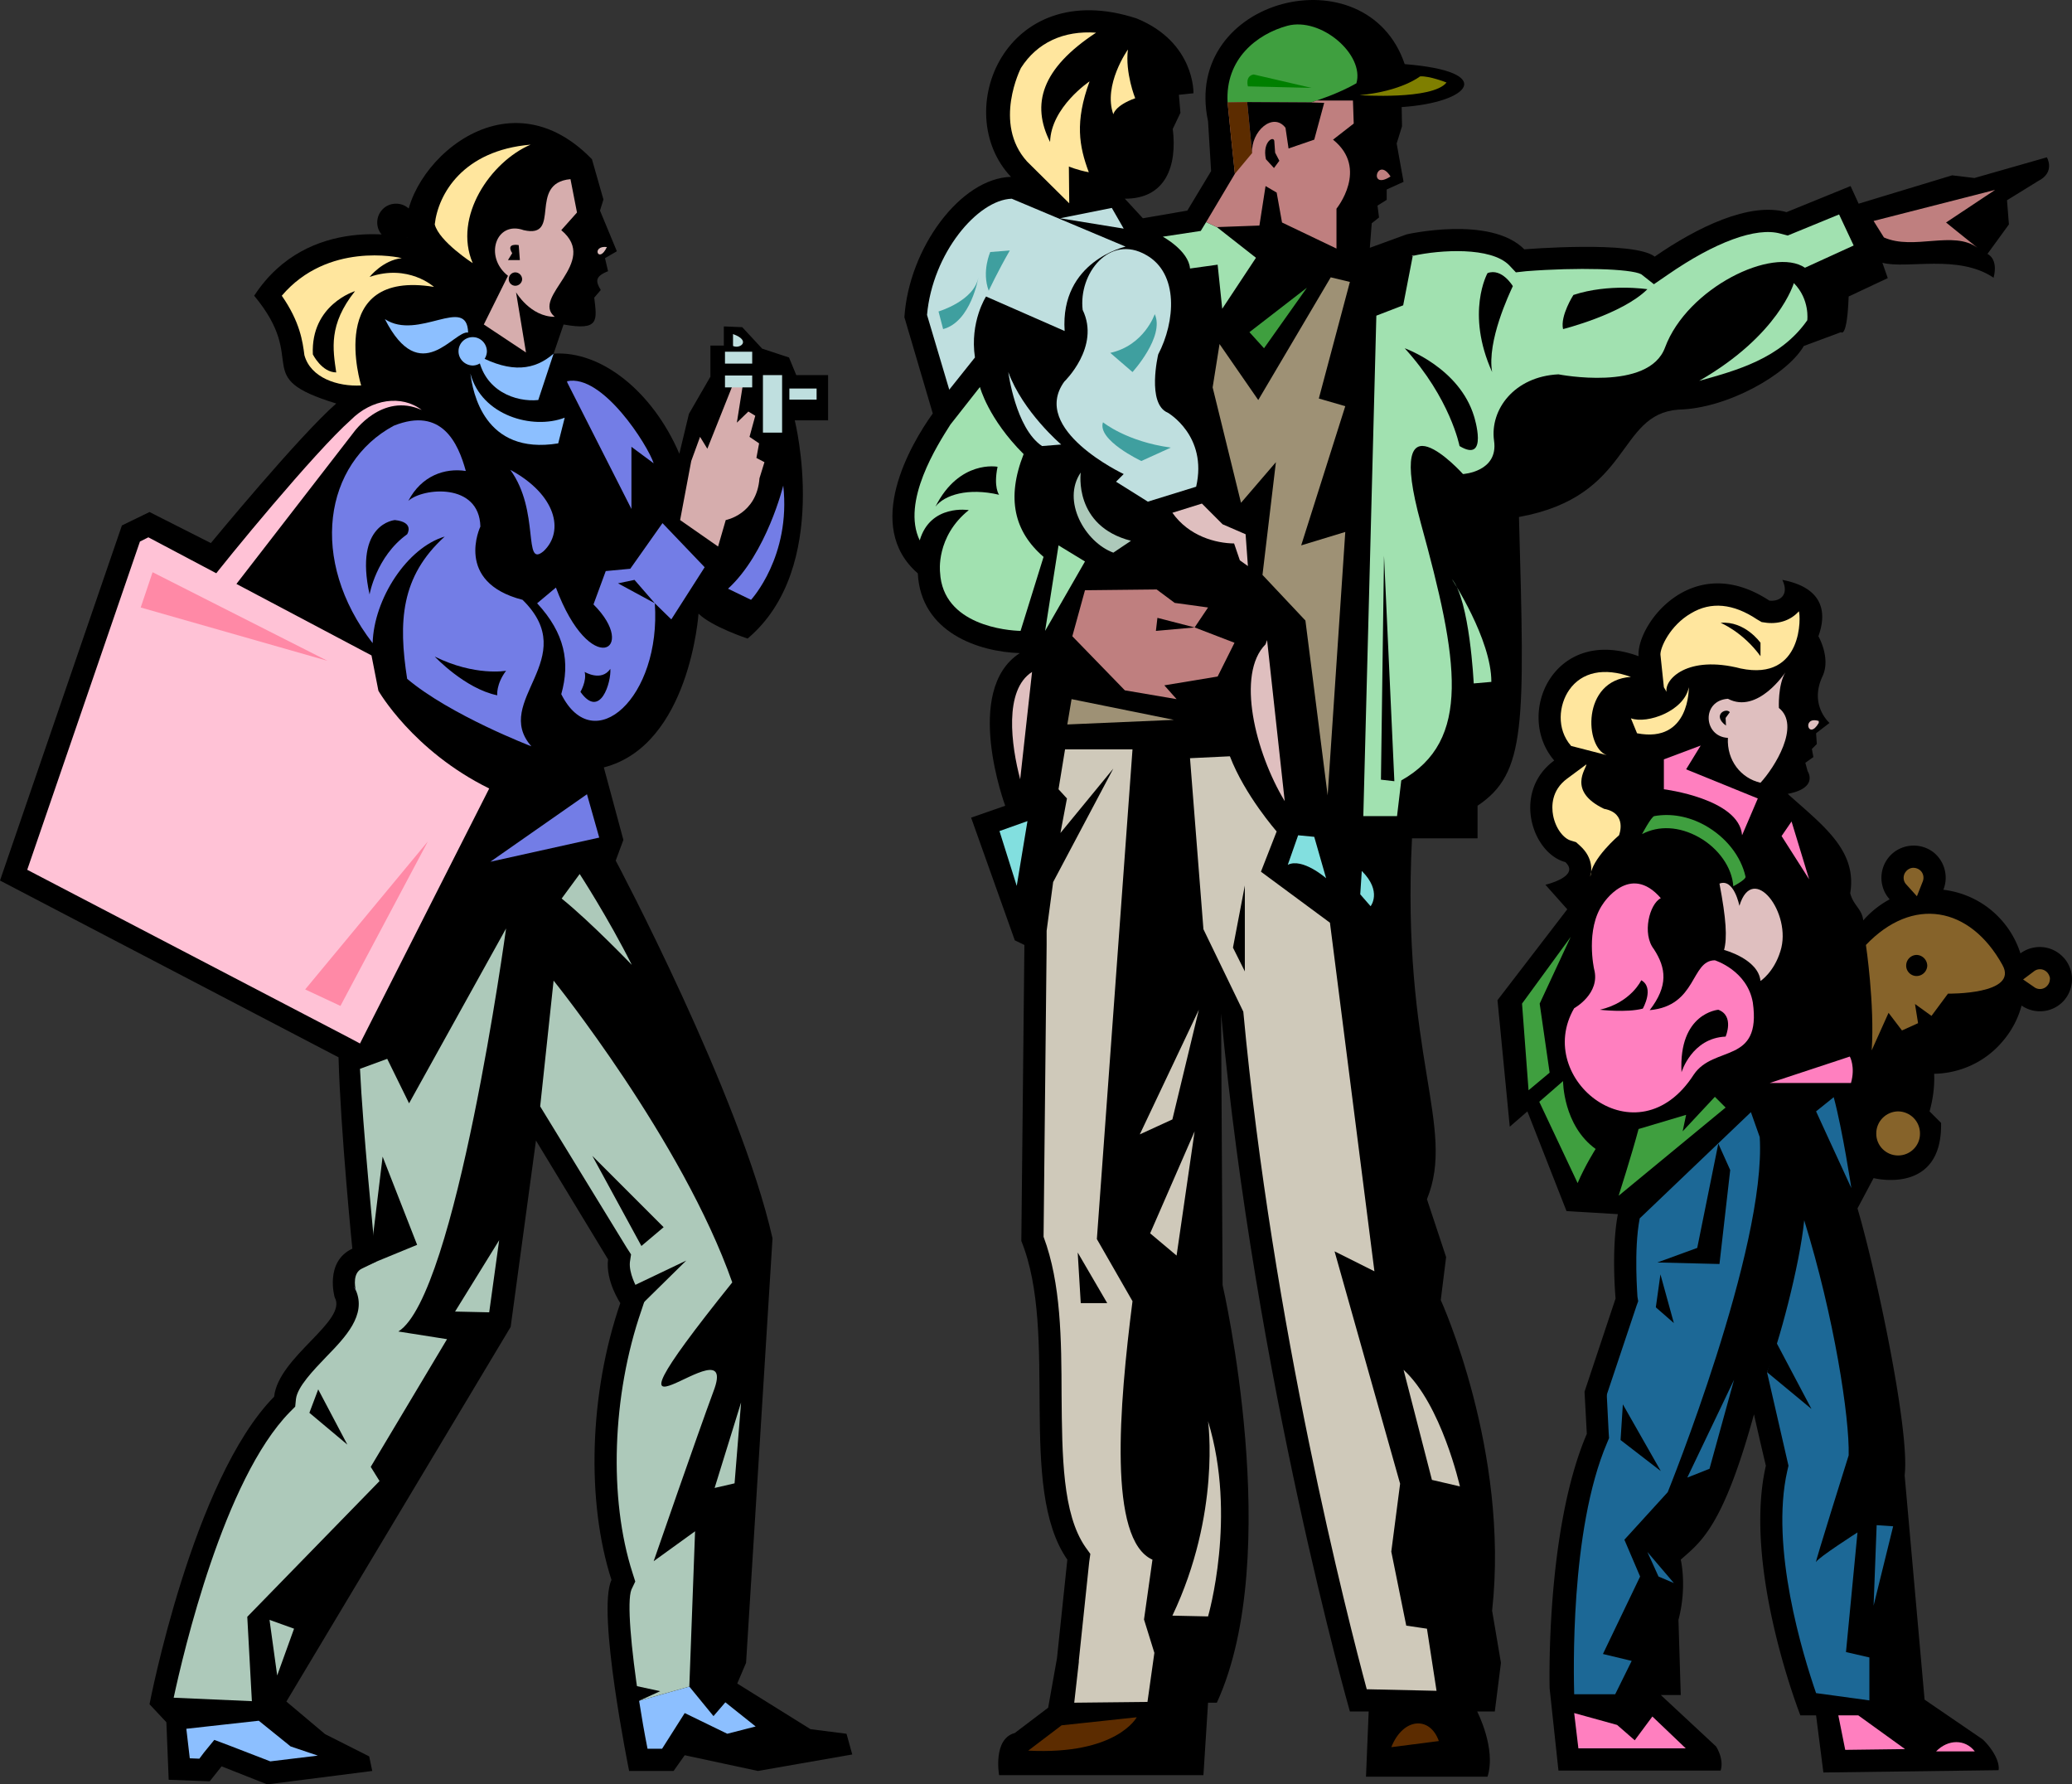 <svg xmlns="http://www.w3.org/2000/svg" width="540.452" height="465.318"><rect width="100%" height="100%" fill="#333333" stroke="none"/><path d="m393.8 293.818 4.598-4 10.204 26 13.398.8c-1.773 9.27-.602 22-.602 22l-8.097 24.301.597 11c-10.847 25.301-9.699 66.399-9.699 66.399l2.301 21.402h42.3c.954-3.062-1.198-6.3-1.198-6.3l-14.403-13.399h5.2l-.598-19.602c2.3-8.726.597-15.699.597-15.699 5.18-4.605 10.97-8.367 19.102-37.902a986.27 986.27 0 0 0 3.102 13.402c-6.122 26.649 9 65.098 9 65.098h4.097l1.903 14.902 45.699-.601c.36-2.25-1.606-5.598-4.102-8L502 443.22l-5.2-58.5c1.446-11.703-7.753-54.375-12.3-69.601l4.2-7.899s17.98 4.582 17.6-14.402l-3-3c.927-3.309 1.329-6.625 1.2-9.797 6.91-.129 13.688-3.2 18.3-9a23.476 23.476 0 0 0 4.5-8.8c3.587 2.491 8.536 1.823 11.302-1.602 2.906-3.641 2.328-8.918-1.301-11.801-3.043-2.473-7.301-2.422-10.301-.2-1.375-4.34-4.023-8.378-7.898-11.5-3.63-2.902-7.872-4.566-12.204-5.097 1.352-3.324.43-7.285-2.5-9.703-3.636-2.848-8.914-2.27-11.796 1.3-2.637 3.31-2.403 7.938.296 10.903a24.705 24.705 0 0 0-6.898 5.5c-.324-3.035-2.574-3.867-3.398-7.102 1.886-11.238-7.262-17.75-16.301-25.898 8.152-1.55 5.199-5.902 5.199-5.902l-.602-2.2 2.102-1.5-.398-2.101 1.296-1.297-.199-2.8 3.5-2.7s-5.398-4.664-1.8-12.203c2.19-4.762-1.098-10.399-1.098-10.399 2.758-7.632-.137-12.937-9.403-14.699 1.883 3.934-.671 5.719-3.398 5.399-20.238-13.286-34.71 6.398-34.102 14.5-22.03-8.102-32.453 15.054-22 27.199-11.03 8.117-5.82 24.183 2.903 26.5 4.011 3.762-5.2 5.902-5.2 5.902l5.7 6.399-18.2 23.699 3.2 33"/><path fill="#86632a" d="M500.8 226.92a2.753 2.753 0 0 0-2-.602 2.58 2.58 0 0 0-1.698 1c-.79.95-.743 2.394.097 3.3L500 233.72l1.5-3.8c.457-1.098.137-2.329-.7-3m33.9 28.101c-.094-.363-.274-1.121-1-1.703a2.545 2.545 0 0 0-3.2 0l-2.8 2.101 2.902 2a2.512 2.512 0 0 0 3.5-.5c.578-.683.593-1.464.597-1.898"/><path fill="#ffe69e" d="M425.398 176.521c-6.972-2.523-12.824-1.3-16.097 3.398-2.684 3.868-3.395 10.145.5 14.602l9.3 2.398c-5.773-1.964-6.64-19.574 6.297-20.398M413.8 199.318l-5 3.703c-4.206 3.074-4.113 7.352-3.698 9.598.707 3.683 2.921 6.144 4.699 6.601l1.3.399 1.098 1c3.446 3.152 2.985 6.629 2.602 8 .215-4.621 7.5-10.801 7.5-10.801s2.316-5.738-3.903-6.899c-9.652-4.628-4.62-10.468-4.597-11.601M434 179.22l-.898-8.5c-.086-1.785 2.457-7.613 8-10.8 5.164-3.094 10.976-2.551 17.199 1.601l1.199.7 1.398.198c3.305.34 6.325-.773 8.301-3-.011.02-.004.028 0 0 .496.903 1.297 18.36-15.199 14.899-13.898-3.582-19.879 2.883-19.3 6.101l-.7-1.199"/><path fill="#1c6896" d="m456.7 290.021 2.3 6.5c1.777 28.91-24 92.598-24 92.598l-11.3 12.402 4.1 9.598-9.698 20.199 7.5 1.8-4.301 8.7h-10.7c-.085-4.496-1.222-42.672 8.598-65.598l.5-1.199-.097-1.402-.5-9.899 7.796-23.3.403-1.102-.2-1.2c.04-.132-1.011-12.081.598-20.398l29-27.699"/><path fill="#ff7fbf" d="m431 447.619 8.7 8.3h-28l-1.098-9.199 11.199 3.098 4.597 4 4.602-6.2"/><path fill="#1c6896" d="m481.5 430.818 6.102 1.402v11.2l-13.903-1.899c-3.449-9.973-12.058-38.012-7.5-58l.301-1.3-.3-1.302-5.302-23.101c2.942-6.938 8.54-27.781 9.704-39.598 7.808 25.133 11.859 51.477 11.597 61.301 0 0-9.097 28.96-8.5 27.797.563-1.152 10.801-7.7 10.801-7.7l-3 31.2"/><path fill="#ff7fbf" d="m496.898 456.119-15.597.199-1.801-9h5.2l12.198 8.8"/><path d="m418.8 364.818.302-1.098v-1.101zm0 0"/><path fill="#86632a" d="M486.7 246.42c12.163-12.774 27.124-10.106 35.6 5.199 4.352 7.789-14.198 7.5-14.198 7.5l-4.301 5.8-4.301-3.101.8 5-4.198 1.902-3.5-4.601-4.403 9.8c.824-11.906-1.5-27.5-1.5-27.5"/><path fill="#dfbfbf" d="M453.7 236.22c3.507-11.62 13.859 1.965 10.698 11.801-1.691 5.527-5.199 7.797-5.199 7.797-.547-5.746-9.5-8.098-9.5-8.098.848-3.148.559-8.066-1.199-17.3 3.785-1.477 5.2 5.8 5.2 5.8"/><path fill="#ff7fbf" d="M418.102 235.72c-4.63 6.61-2.301 17-2.301 17 1.722 6.399-5.2 10.2-5.2 10.2-10.734 18.488 16.477 40.199 31.2 17.3 5.25-7.785 17.695-2.574 15.398-18.8-1.465-8.38-9.898-11-9.898-11-6.328.015-4.59 11.882-17 13 4.883-6.329 4.304-10.958 1.097-15.899-3.164-4.035-1.136-11.848 1.801-13.3-8.148-9.45-15.097 1.5-15.097 1.5"/><path fill="#3f9f3f" d="m450.102 288.818-2.801-2.797-8.403 9 .903-4.3-12.403 3.698c-1.77 6.672-5.199 17.399-5.199 17.399l27.903-23m-40.402-44.5L397 261.72l1.7 22.598 5.5-4.598-2.598-18 8.097-17.402"/><path fill="#dfbfbf" d="M465.7 175.318c-2.005 3.328-1.7 9.3-1.7 9.3 5.773 4.594-1.176 15.594-4.8 19.5-5.06-1.156-8.821-5.788-8.5-11.699-6.4-.312-6.977-9.718 0-10.199 7.784 4.098 15-6.902 15-6.902"/><path fill="#ff7fbf" d="m458.5 208.22-18.7-7.601 3.802-6.2-9.602 3.602v7.797s19.648 2.453 20.398 12l4.102-9.598"/><path fill="#3f9f3f" d="M428.3 217.521c4.36-2.313 9.731-2.031 14.802.797 5.144 2.867 8.703 7.914 9 12.8 0 0 3.328-1.726 3.199-2.5-1.18-5.312-5.047-10.292-10.602-13.398-4.242-2.351-8.922-3.183-13.199-2.402-.773.12-3.2 4.703-3.2 4.703"/><path d="M428.5 263.021c-4.223 1.117-11.2.297-11.2.297 8.137-1.883 10.802-7.7 10.802-7.7 3.511 1.958.398 7.403.398 7.403"/><path fill="#3f9f3f" d="m407.7 281.92-6.2 5.398 10 21.203c1.973-4.633 4.7-8.902 4.7-8.902-8.516-6.149-8.5-17.7-8.5-17.7"/><path d="m448.2 298.22-5.5 27.2-10.4 3.8 16.2.399 2.8-24.5-3.1-6.899m51.698-49.199a2.78 2.78 0 0 0-2.699 2.797c-.004 1.476 1.219 2.7 2.7 2.703a2.803 2.803 0 0 0 2.8-2.703 2.862 2.862 0 0 0-2.8-2.797"/><path fill="#ff7fbf" d="M461.602 282.42H482.8c1.203-4.196-.301-6.899-.301-6.899l-20.898 6.898"/><path fill="#ffe69e" d="M440.5 179.22c-1.168 6.18-10.816 9.656-15.102 8.098L427 191.22c13.875 2.672 13.5-12 13.5-12"/><path d="M450.102 270.318c-8.84.379-11.5 9.3-11.5 9.3-.813-15.48 9.597-16.3 9.597-16.3 4.254 1.59 1.903 7 1.903 7M423.3 366.22l-.6 9.301 10.5 8.098zm37.598-8.402 11.602 9.601-9.2-17.398zm0 0"/><path fill="#86632a" d="M495.102 289.818c-3.164.043-5.73 2.61-5.704 5.8-.027 3.137 2.54 5.704 5.704 5.7 3.164.004 5.73-2.563 5.699-5.7.031-3.19-2.535-5.757-5.7-5.8"/><path fill="#1c6896" d="M478.3 286.119c2.329 8.675 4.598 23.699 4.598 23.699-4.007-8.652-9.199-20-9.199-20l4.602-3.7m-26.001 73.7-6.402 23.203-5.796 2.297zm0 0"/><path d="m433.102 332.318 3.5 12.703-4.704-4.102zM448.8 162.42c6.356-.563 10.4 5.199 10.4 5.199v3.5c-4.622-6.364-10.4-8.7-10.4-8.7m2.4 23.301-1.098 1.5.097 2c-3.726-2.758.035-4.781 1-3.5"/><path fill="#dfbfbf" d="M474.398 188.021c-4.48-1.414-2.742 5.246 0 .5v-.5"/><path fill="#1c6896" d="m429.7 404.72 2.902 6.399 4 1.699zm0 0"/><path fill="#ff7fbf" d="M505 456.72h10.102c-2.489-3.226-6.973-3.226-10.102 0m-37.7-242.5 4.598 15.098-7.199-11.297zm0 0"/><path fill="#1c6896" d="m489.5 397.72-.8 21 5.1-20.699zm0 0"/><path d="M103.3 53.119c-2.702-.02-4.902 2.18-4.902 4.902 0 2.703 2.2 4.902 4.903 4.898 2.722.004 4.922-2.195 4.898-4.898a4.853 4.853 0 0 0-4.898-4.902"/><path d="M106.2 62.021c-3.47-15.586 24.32-45.113 48.198-20.5l3 10.5-.898 2.898 4.398 10.602-3.097 1.797.8 3.402c-3.453 1.38-3.261 2.66-1.902 4.899l-1.699 2c.68 5.867 1.45 8.71-8 7l-2.602 7.601c12.368-.824 25.778 9.793 32.801 26.098l2.5-10.399 5.602-9.699v-8.1h3.5v-5l4.8.199 5.2 5.601 7 2.301 1.898 4.598H216v11.8h-8.7s9.673 38.419-12.3 56.903c0 0-9.29-3.047-12.8-6.5 0 0-2.278 34.332-24.7 40.098l5.102 18.902-2 5.398s32.441 61.016 40.898 98.5l-6.898 110.7-2.301 5.402 19.097 11.898 9.403 1.2 1.5 5.402-24.602 4.297-19.097-4.098-2.903 4.098h-11.597s-8.497-41.684-4.602-49.797c-6.594-20.45-5.824-48.621 2.3-72.203 0 0-3.878-5.75-3.198-11.399l-18.801-31-6.602 48.602-58.5 97.7 10.102 8.5 11.5 5.8.8 3.797-27.402 3.5-11.898-4.7-3.102 3.903L44 464.119l-.602-15-4.398-4.7s11.242-58.636 32.5-80.199c1.125-10.469 19.266-19.734 15.8-25.902 0 0-2.71-9.27 4.598-12.7 0 0-3.062-30.535-3.597-49.898L0 229.62l31.8-92.598 7.2-3.5 16 8.098s22.836-27.739 32.7-36.399c-22.794-6.972-6.825-10.59-21.4-28.101 14.141-21.711 39.9-15.098 39.9-15.098"/><path fill="#d6adad" d="M132.5 71.92c-6.324-4.934-3.14-14.485 4.102-11.899 10.128 2.332.91-12.29 12.199-13.3l1.699 8.698-4.102 4.602c10.172 8.414-8.062 17.387-1.699 22.598-6.363 0-10.097-6.399-10.097-6.399l2.597 15.7-11-7.301 6.301-12.7"/><path fill="#ffc2d6" d="M54.602 151.818c4.21-5.606 27.527-34.004 36.898-42.297 5.441-5.484 13.258-6.64 18.5-2.602-10.355-4.714-17.8 5.899-17.8 5.899l-32.5 42-5.098-3"/><path fill="#ffc2d6" d="m38.7 140.119-2.2 1.101-29.398 85.598 83.796 43.703 3 1.598 33.704-66.5c-19.95-9.82-28.903-25.5-28.903-25.5l-1.8-9.2-58.2-30.8"/><path fill="#adc9ba" d="M93.898 278.72c.692 14.992 3.754 45.969 3.801 46.301l.403 4-3.704 1.797c-2.382 1.121-1.851 4.504-1.597 5.601 2.863 6.493-2.727 12.297-7.7 17.399-3.355 3.508-7.527 7.82-7.902 11l-.199 2-1.398 1.402c-17.204 17.52-27.77 62.735-30.301 74.5l20.398.899-1.199-22L99 386.22l-2.3-3.699 19.902-33.3-12.704-2C118.941 337.926 132 242.118 132 242.118l-25.3 45.601-5.7-11.601-7.102 2.601"/><path fill="#8cbfff" d="m67.5 448.72 8.3 6.7 7.098 2.398-12.398 1.5-10.602-4.098-4-1.5-2.699 3.301L52 458.619l-2.5-.098-.898-7.703L67.5 448.72m99.2-5.199c.644 4.11 1.374 8.36 2.198 12.5h3.801l5.903-9.3 11.097 5.398 7.403-1.899-7.903-6.3-3.097 3.601-6.301-7.703-13.102 3.703"/><path fill="#adc9ba" d="m179.8 439.818 1.5-40.5-10.8 7.8s11.426-33.038 15.602-44.3c7.714-20.067-37.73 24.703 4.898-28.399-13.008-37.02-46.602-78.699-46.602-78.699l-3.5 32.801 22.602 36.898 1.102 1.7-.301 2c-.29 2.808 1.62 6.484 2.3 7.5l1.598 2.402-.898 2.7c-7.672 22.175-8.567 49.073-2.301 68.5l.7 2.198-1 2.102c-1.212 2.98-.102 15.336 2 29l13.1-3.703"/><path fill="#d6adad" d="m180.3 120.22-2.902 15.399 9.903 6.902 2-6.902s8.086-1.477 8.8-10.899l1.297-4.199-2.097-1.102.699-3.8-2.5-1.7 1.5-5.5-1.8-1.101-3 2.902 1.6-10.101s-1.335-.278-2.8.601l-6.5 16.301-1.898-3.102-2.301 6.301"/><path fill="#bfbfff" d="M92.898 336.72a.563.563 0 0 1-.097-.3c-.157-.333-.29-.637-.5-.899l.597 1.2m71.802 77.8c.003-.027.007-.031 0 0 0 0 .003-.023 0 0"/><path fill="#737de6" d="M102.7 111.021c-18.204 9.805-22.259 34.988-5.5 56.7.32-11.579 9.003-24.895 18.8-27.802-11.531 10.434-12.11 22.301-9.8 37.102 11.292 9.516 32.402 17.598 32.402 17.598-10.399-11.848 13.34-22.848-2.301-38.2-17.938-4.62-11-19.101-11-19.101-.281-11.57-15.043-10.125-18.801-6.7 3.469-6.609 9.547-8.632 15-7.8-1.98-7.203-6.227-16.852-18.8-11.797"/><path fill="#737de6" d="M146.398 181.021c8.438 16.805 26.094.883 24.403-23.703l4.3 4.203 8.7-13.602-11-11.5-8.403 11.899-6.398.601-3.2 8.7c11.903 11.836-.835 19.652-9.8-4.399l-4.898 4.098c7.207 7.797 8.656 15.324 6.296 23.703"/><path fill="#bfdfdf" d="M204 112.818v-15h-5v15h5m-7.8-18V91.72h-7.098v3.098h7.097m.001 6.203v-3.102h-7.098v3.102h7.097"/><path fill="#ffe69e" d="M113.2 74.818c-28.415-4.649-19 25.703-19 25.703-6.138.332-13.18-1.984-14.802-7.902-.457-3.551-1.128-8.637-5.898-15.5 11.941-14.059 30.422-10.051 31.3-9.801-4.964.535-8.402 4.902-8.402 4.902 10.094-3.496 16.801 2.598 16.801 2.598m10.101-6.199c-5.175-12.121 4.696-26.45 15.098-30.899-17.66 1.496-24.128 12.918-25 20.801 1.141 4.457 9.903 10.098 9.903 10.098"/><path fill="#8cbfff" d="M144.398 92.22c-4.906 4.293-10.984 5.16-19.699.5 1.477 9.293 9.871 12.188 15.7 11.598l4-12.098m-22.297-5.5c-.266-9.89-13.004 2.266-21.704-3.5 9.282 18.211 17.965 2.871 21.704 3.5"/><path fill="#8cbfff" d="M123.3 87.92a3.67 3.67 0 0 0-3.698 3.699c-.004 2.007 1.644 3.656 3.699 3.699 2.015-.043 3.668-1.692 3.699-3.7-.031-2.062-1.684-3.71-3.7-3.699"/><path d="M81.602 92.42c-.582-12.985 11-16.5 11-16.5-6.95 8.722-5.793 15.093-4.903 21.199-3.785-.028-6.097-4.7-6.097-4.7M165.3 439.521l6.9 1.5-6.4 2.898zm0 0"/><path fill="#adc9ba" d="m70.3 422.42 6.4 2.3-4.4 12.2zm0 0"/><path d="m83 362.318 7.602 14.402-9.903-8.3zm13.398-32.598 3.403-28.101 9 23zm0 0"/><path fill="#adc9ba" d="m193.3 365.72-1.698 21.098-5.204 1.203zm0 0"/><path d="m167.3 324.92-12.8-23.5 18.602 18.601zm-3.6 11.101 15.3-7.3-12.7 12.5zm0 0"/><path fill="#adc9ba" d="M118.7 342.021c3.425-5.543 11.5-18.602 11.5-18.602l-2.598 18.801-8.903-.199"/><path fill="#737de6" d="m156.3 218.42-3.198-11.301-25.204 17.601zm0 0"/><path d="M132 174.92c-2.64 3.511-2.3 6.398-2.3 6.398-8.442-1.73-16.302-10.098-16.302-10.098 10.465 5.184 18.602 3.7 18.602 3.7m19.398 5.5c5.172 7.273 8.067-2.567 7.801-6-2.34 3.433-6.699.8-6.699.8.598 2.344-1.102 5.2-1.102 5.2"/><path fill="#737de6" d="M204.3 126.619c2.06 18.523-8.402 29.8-8.402 29.8l-6-2.898c10.094-9.246 14.403-26.902 14.403-26.902M147.898 99.42c9.25-2.04 21.122 16.777 22.602 21.398l-5.8-4.297v16.2L148 99.817l-.102-.399"/><path d="m165.5 151.22-4.3.899 9.6 5.199zm0 0"/><path fill="#bfdfdf" d="M213 104.22v-2.902h-7.102v2.902H213m-21.8-17.101c4.812 1.722 1.843 3.964 0 3.101v-3.1"/><path d="M134.398 71.021c-.933.016-1.71.793-1.699 1.797-.011.918.766 1.7 1.7 1.703.988-.004 1.769-.785 1.8-1.703-.031-1.004-.812-1.781-1.8-1.797m.901-7.101.302 3.898H132.5l1.102-1.797c-1.782-2.797 1.699-2.102 1.699-2.102"/><path fill="#dfbfbf" d="M158.3 64.42c-4.19-.473-2.163 4.593 0 0"/><path fill="#737de6" d="M133.102 122.521c11.89 6.41 14.207 15.965 8.699 21.2-5.492 4.605-.86-10.446-8.7-21.2"/><path fill="#8cbfff" d="M122.7 97.42c2.898 10.96 16.214 14.722 24.6 11.5l-1.698 6.699c-19.426 3.183-22.32-13.606-22.903-18.2"/><path d="M106.2 139.318c-8.102 5.824-9.802 15.703-9.802 15.703-4.09-18.563 6.602-19.402 6.602-19.402 5.23.55 3.2 3.699 3.2 3.699"/><path fill="#adc9ba" d="m151.2 227.92-4.7 6.398c7.563 6.105 18.3 17.3 18.3 17.3-6.214-12.374-13.6-23.699-13.6-23.699"/><path fill="#ff89a6" d="m39.8 149.22 45.598 23.098L36.7 158.419Zm71.802 70.2L88.8 262.317l-9.2-4.297zm0 0"/><path d="m307.5 24.72.398 4.7-2 4.199c1.196 9.656-1.843 18.242-12.5 18.199l4.704 5.101 11.597-2 6.2-10.3-.797-13c-6.926-32.258 41.367-44.23 51.296-14.899 24.301 1.95 16.97 10.055-.796 11.2l.097 5-1.398 4.5 1.8 10-4.402 2v2.699l-2.398 1.5.398 3.101-1.898 1.5-.5 6.399 9.597-3.5s21.872-5.012 30.704 3.902c0 0 28.609-2.352 34 1.898 11.203-7.726 24.71-14.285 34.398-11.601l16.7-6.797 2.1 4.598 24.4-7.399 5.8.7 18.898-5.399s2.31 3.895-2.296 6.2l-8.102 5 .5 6.3-5.602 7.7s2.899 1.128 1.602 6.198c-9.266-6.23-22.582-2.175-29-3.898l1.398 4-10.199 4.797c-.414 11.16-2 9.3-2 9.3L470.5 90.22c-4.344 7.52-20.121 16.352-32.7 16.598-16.222 1.2-11.905 22.62-41.6 28 1.523 54.445 1.906 66.793-10.802 75.3v8.5h-17.097c-2.88 56.712 11.594 75.239 3.898 94.102l5 15.098-1.398 11.203s17.988 39.36 13.398 81l2.301 13.598-1.602 12.699h-4.597s5.015 9.637 2.699 17h-31.7l.7-17h-4.898s-24.696-86.465-33.602-182l.398 70.8s16.223 70.278-1.5 108.903h-2.296l-1.204 18.898h-53.296s-1.704-9.472 4.097-11l8.7-6.601 2.3-12.899 2.7-25.699c-13.133-18.887-2.133-58.832-12-83.101l.8-77.2-2.5-1.199-11.398-32 8.898-3.101s-11.215-30.121 3.801-39.801c-10.77-.356-25.82-5.371-26.602-20.797-14.269-12.363-1.921-33.59 3.903-41.703l-7.403-25.098c1.192-18.12 14.704-36.262 27.802-36.6-15.946-16.837-1.52-52.537 32.8-41.302 15.227 6.23 14.8 19.5 14.8 19.5l-3.8.402"/><path fill="#a1e1b0" d="m314.602 57.92-1.403 2.3-9.898 1.5s6.734 3.649 7.097 8.301l7.204-1 1.199 11.5 8.8-13.3-10.203-8-2.796-1.302"/><path fill="#3f9f3f" d="m342 26.72-16.7-.101-5.1.101c-.65-11.363 7.66-17.84 15.6-20 8.778-2.332 20.165 7.512 18 15-4.78 2.738-10.402 4.5-10.402 4.5l-1.398.5"/><path fill="#007f00" d="m325.5 22.521 16.602.398L327 19.42c-2.297.407-1.5 3.102-1.5 3.102"/><path fill="#fff" d="M368.2 66.72c.058.024.163.008.3 0l.3-.199-.6.2"/><path fill="#cfc9ba" d="M273 242.72v3.7l-.8 76.101c4.558 12.129 4.66 26.914 4.698 41.2.137 15.984.227 31.05 6.204 39.698l1.296 1.801-.296 2.098-2.704 25.703v.398l-1.199 10.602 19.102-.203 1.8-12.797-2.703-8.703 2.204-15.598c-11.598-5.183-8.707-39.918-5.204-67.402l-9.296-16.2 9.296-127.699h-17.597l-1.7 10.399 2.2 2.402-1.7 9 13.797-16.8-15.698 29.6-1.699 12.7"/><path fill="#dfbfbf" d="M266.102 203.22c-2.332-8.812-4.317-23.27 3.097-28l-3.097 28"/><path fill="#82dfdf" d="m268 214.119-2.8 16.902-4.5-14.3zm0 0"/><path fill="#a1e1b0" d="m255.602 100.92-7.704 9.8c-3.351 5.27-12.875 20.09-8 30.2 2.79-9.551 12.801-7.899 12.801-7.899-8.66 6.934-7.5 16.2-7.5 16.2.688 13.913 17.653 15.222 21 15.3l6-19.3c-7.664-6.598-9.73-15.294-5.199-26.802-9.262-9.242-11.398-17.5-11.398-17.5"/><path fill="#bfdfdf" d="M263.898 51.818c-8.933.305-20.66 14.223-22.097 30.3l5.8 19.5 6.7-8.398c-1.387-9.324 2.898-15.902 2.898-15.902-1.773 4.36 0 0 0 0l20.5 9c-1.238-18.246 15.903-22 15.903-22l-29.704-12.5"/><path fill="#ffe69e" d="m278.898 53.021-.097-9.602s2.097.914 5.199 1.5c-2.523-6.757-3.684-13.128.2-23.699 0 0-10.056 6.711-10.302 15.801-4.964-9.86-2.265-19.125 12-28.5-8.472-.598-15.382 2.578-19.597 9.2 0 0-7.403 14.456 1.597 24.398l11 10.902"/><path fill="#bf7f7f" d="m279.7 165.92 13.698 14.101 13.5 2.297-3.199-3.598 13.903-2.3 4.398-8.801-10.398-4 3.5-5.2-8.704-1.199-4.699-3.5-18.699.2-3.3 12"/><path fill="#5c2c00" d="M268.2 456.521c23.116 1.172 28.3-8.703 28.3-8.703l-19.602 2.101-8.699 6.602"/><path fill="#cfc9ba" d="m366.8 423.92 5.4.8 2.5 16.2-17.7-.399h-.5c-4.95-18.41-24.578-94.648-32.2-176.703l-10.402-21.5-3.5-44.598 10.403-.5C324.703 207.4 333 216.818 333 216.818l-4.102 10.5 18 13.3 11.602 90.903-10.398-5.203 17.097 60.601-2.3 17.7 3.902 19.3"/><path fill="#a1e1b0" d="M381.602 123.619s-20.813-23.13-11 12.8c9.87 35.86 13.343 56.7-5.102 67.102l-1.102 9.297h-8.796L359 82.318l7-2.7 2.5-12.898c7.297-1.617 20.328-2.367 25.102 2.399l1.796 1.902 2.704-.3c13.265-1.036 27.242-.665 30 .8l3.296 2.598 3.5-2.399c12.473-8.644 23.227-12.566 29.5-10.8l1.903.5 13.398-5.5 3.801 8.101-12.7 5.797c-8.312-5.606-30.698 5.2-36.5 20.8-4.284 11.637-27.8 7-27.8 7-11.555.56-17.922 9.243-16.8 17.301 1.195 8.149-8.098 8.7-8.098 8.7"/><path fill="#fff" d="m428 71.42.102.101c.058.04.078.047.097.098-.008-.043-.066-.078-.199-.2"/><path fill="#bfdfdf" d="M299 66.521c-9.613-5.59-17.719 4.832-16.602 14.297 4.672 9.637-4.796 18.703-4.796 18.703-9.055 12.55 15.5 24.098 15.5 24.098l-2 2 8.296 5.199L312 126.919c3.055-13.304-7.398-19.3-7.398-19.3-5.567-2.301-2.5-15.2-2.5-15.2 4.46-8.523 5.425-21.066-3.102-25.898"/><path fill="#a1e1b0" d="m276.102 142.22 6.898 4.2-10.398 18.101Zm0 0"/><path fill="#9e9175" d="m347.102 72.318-18.903 32-10.097-14.598-1.801 11.301 7.398 30.098 9.102-10.598-3.5 29.398 11.199 11.899 5.8 45.601 4.598-68.699-11.5 3.5 11.5-36.3-6.898-2 8.102-30.399-5-1.203"/><path fill="#dfbfbf" d="m321.898 141.72 1.5 4.399 2.102 1.5-.602-8.301-6-2.598-5.398-5.402-7.7 2.402c4.333 6.14 11.352 7.95 16.098 8"/><path fill="#bf7f7f" d="m317.398 59.22 11.102-.402 1.602-10.297 2.898 1.7 1.398 7.8 14.204 6.797V54.419s8.52-10.468-.903-18l5.403-4.199-.204-6h-9.5l-1.398.5-16.7-.101-5.1.101c.073 1.137 1.902 18.598 1.902 18.598l-7.5 12.601 2.796 1.301"/><path fill="#5c2c00" d="M322.102 45.318s-1.829-17.461-1.903-18.598l5.102-.101 1.3 13.3-4.5 5.399"/><path d="m342 26.72 3.398.098-2.597 9.601-6.7 2.301-.8-5.402c-3.266-4.227-9.055.984-8.7 6.601l-1.3-13.3L342 26.72"/><path fill="#7f7f00" d="M377.3 21.521c-3.628 4.602-22.698 3.297-22.698 3.297 10.964-1.012 15.796-4.899 15.796-4.899 2.5-.164 6.903 1.602 6.903 1.602"/><path fill="#3f9f9f" d="M287.7 110.119c-1.595 4.652 10 10.101 10 10.101l7.698-3.5c-11.57-1.562-17.699-6.601-17.699-6.601"/><path fill="#ffe69e" d="M296.102 25.619c-5.364 1.93-5.704 4.199-5.704 4.199-2.746-7.676 3.801-16.899 3.801-16.899-.758 6.137 1.903 12.7 1.903 12.7"/><path fill="#3f9f9f" d="M301.2 81.92c2.66 5.835-5.802 15.101-5.802 15.101l-5.796-5c8.855-1.95 11.597-10.102 11.597-10.102m-37.801-16.601c-3.152 5.457-5.5 10.5-5.5 10.5-1.894-5.043.403-10.098.403-10.098l5.097-.402"/><path fill="#dfbfbf" d="M330.102 168.021c-7.715 7.73-2.696 28.187 5 40.898l-4.602-42"/><path fill="#82dfdf" d="m338.602 217.818-2.704 7.703c3.856-1.91 10 3.5 10 3.5l-3.097-10.8-4.2-.403"/><path d="M260.602 129.021c-8.075-1.898-14.247.031-16.602 3.098 6.215-12.328 16.2-10.399 16.2-10.399-1.11 5.403.402 7.301.402 7.301"/><path fill="#3f9f9f" d="M255.2 72.318c-1.126 6.176-10.4 8.902-10.4 8.902l1.2 4.598c7.3-1.922 9.2-13.5 9.2-13.5"/><path fill="#adc9ba" d="M281.898 123.22c-5.054 7.375 1.122 18.184 8.5 20.899L295 141.02c-15.066-3.863-13.102-17.8-13.102-17.8"/><path fill="#bfdfdf" d="M271.8 116.318c-6.921-4.633-8.8-19.297-8.8-19.297 3.809 10.418 13.8 18.898 13.8 18.898l-5 .399m4.7-59.398 13.5-2.7 3.102 5.399zm0 0"/><path fill="#9e9175" d="m279.5 182.318-1.102 6.601 27.801-1.199zm0 0"/><path d="m332.398 37.021.204 2.797 1.097 2.101-1.398 1.899-2.102-2.297c-1.035-4.711 2.293-6.375 2.2-4.5"/><path fill="#82dfdf" d="M355.2 227.119c5.398 5.37 2.3 9.199 2.3 9.199l-2.7-3.098.4-6.101"/><path d="m301.898 161.119 9.704 2.5-10.102.902zm0 0"/><path fill="#a1e1b0" d="M378.7 151.021c4.667 5.434 5.698 27.2 5.698 27.2l4.602-.403c.02-11.145-10.3-26.797-10.3-26.797"/><path d="M366.398 90.818c11.954 13.148 14.301 25.5 14.301 25.5 7.688 4.629 3.801-7.7 3.801-7.7-3.836-12.757-18.102-17.8-18.102-17.8m28.204-16.199c-.883 1.91-6.79 14.328-5.403 22.402-6.988-15.488-1.199-25.8-1.199-25.8 3.762-1.411 6.602 3.398 6.602 3.398"/><path fill="#a1e1b0" d="M471.398 83.521c-6.98 10.023-18.558 13.113-28.199 15.797 20.832-11.95 24.7-25.5 24.7-25.5 4.238 4.289 3.5 9.703 3.5 9.703"/><path d="m361 144.92-.8 58.398 3.5.402zm0 0"/><path fill="#3f9f3f" d="m329.7 90.818 11.198-15.797-15 11.598zm0 0"/><path d="M429.7 75.42c-6.579 6.546-22 10.398-22 10.398-.79-3.465 2.698-8.899 2.698-8.899 9.25-3.058 19.301-1.5 19.301-1.5M324.7 253.318l-3.098-6.2 3.097-16.199zm0 0"/><path fill="#bf7f7f" d="M515.8 64.619c-3.91-3.11-8.198-6.598-8.198-6.598l12.796-8.5-31.699 8.098 2.7 4.3c7.753 3.45 18.175-1.953 24.402 2.7M362.7 46.021c-5.891 3.812-3.5-5.523 0 0"/><path fill="#cfc9ba" d="M315.102 370.619c7.62 24.828 0 50.902 0 50.902l-9.301-.203c12.676-26.64 9.3-50.7 9.3-50.7"/><path fill="#5c2c00" d="M362.898 455.619c3.102-7.77 10.098-8.153 12.403-1.598l-12.403 1.598"/><path fill="#cfc9ba" d="m312.7 263.318-15.4 32.5 8.5-3.899zm0 0"/><path d="m281.102 326.619 7.699 13.199h-6.903zm0 0"/><path fill="#cfc9ba" d="m373.5 385.92-7.398-28.7c9.886 9 14.699 30.399 14.699 30.399l-7.301-1.7m-61.898-90.898-4.704 32.398-6.898-5.8Zm0 0"/></svg>
